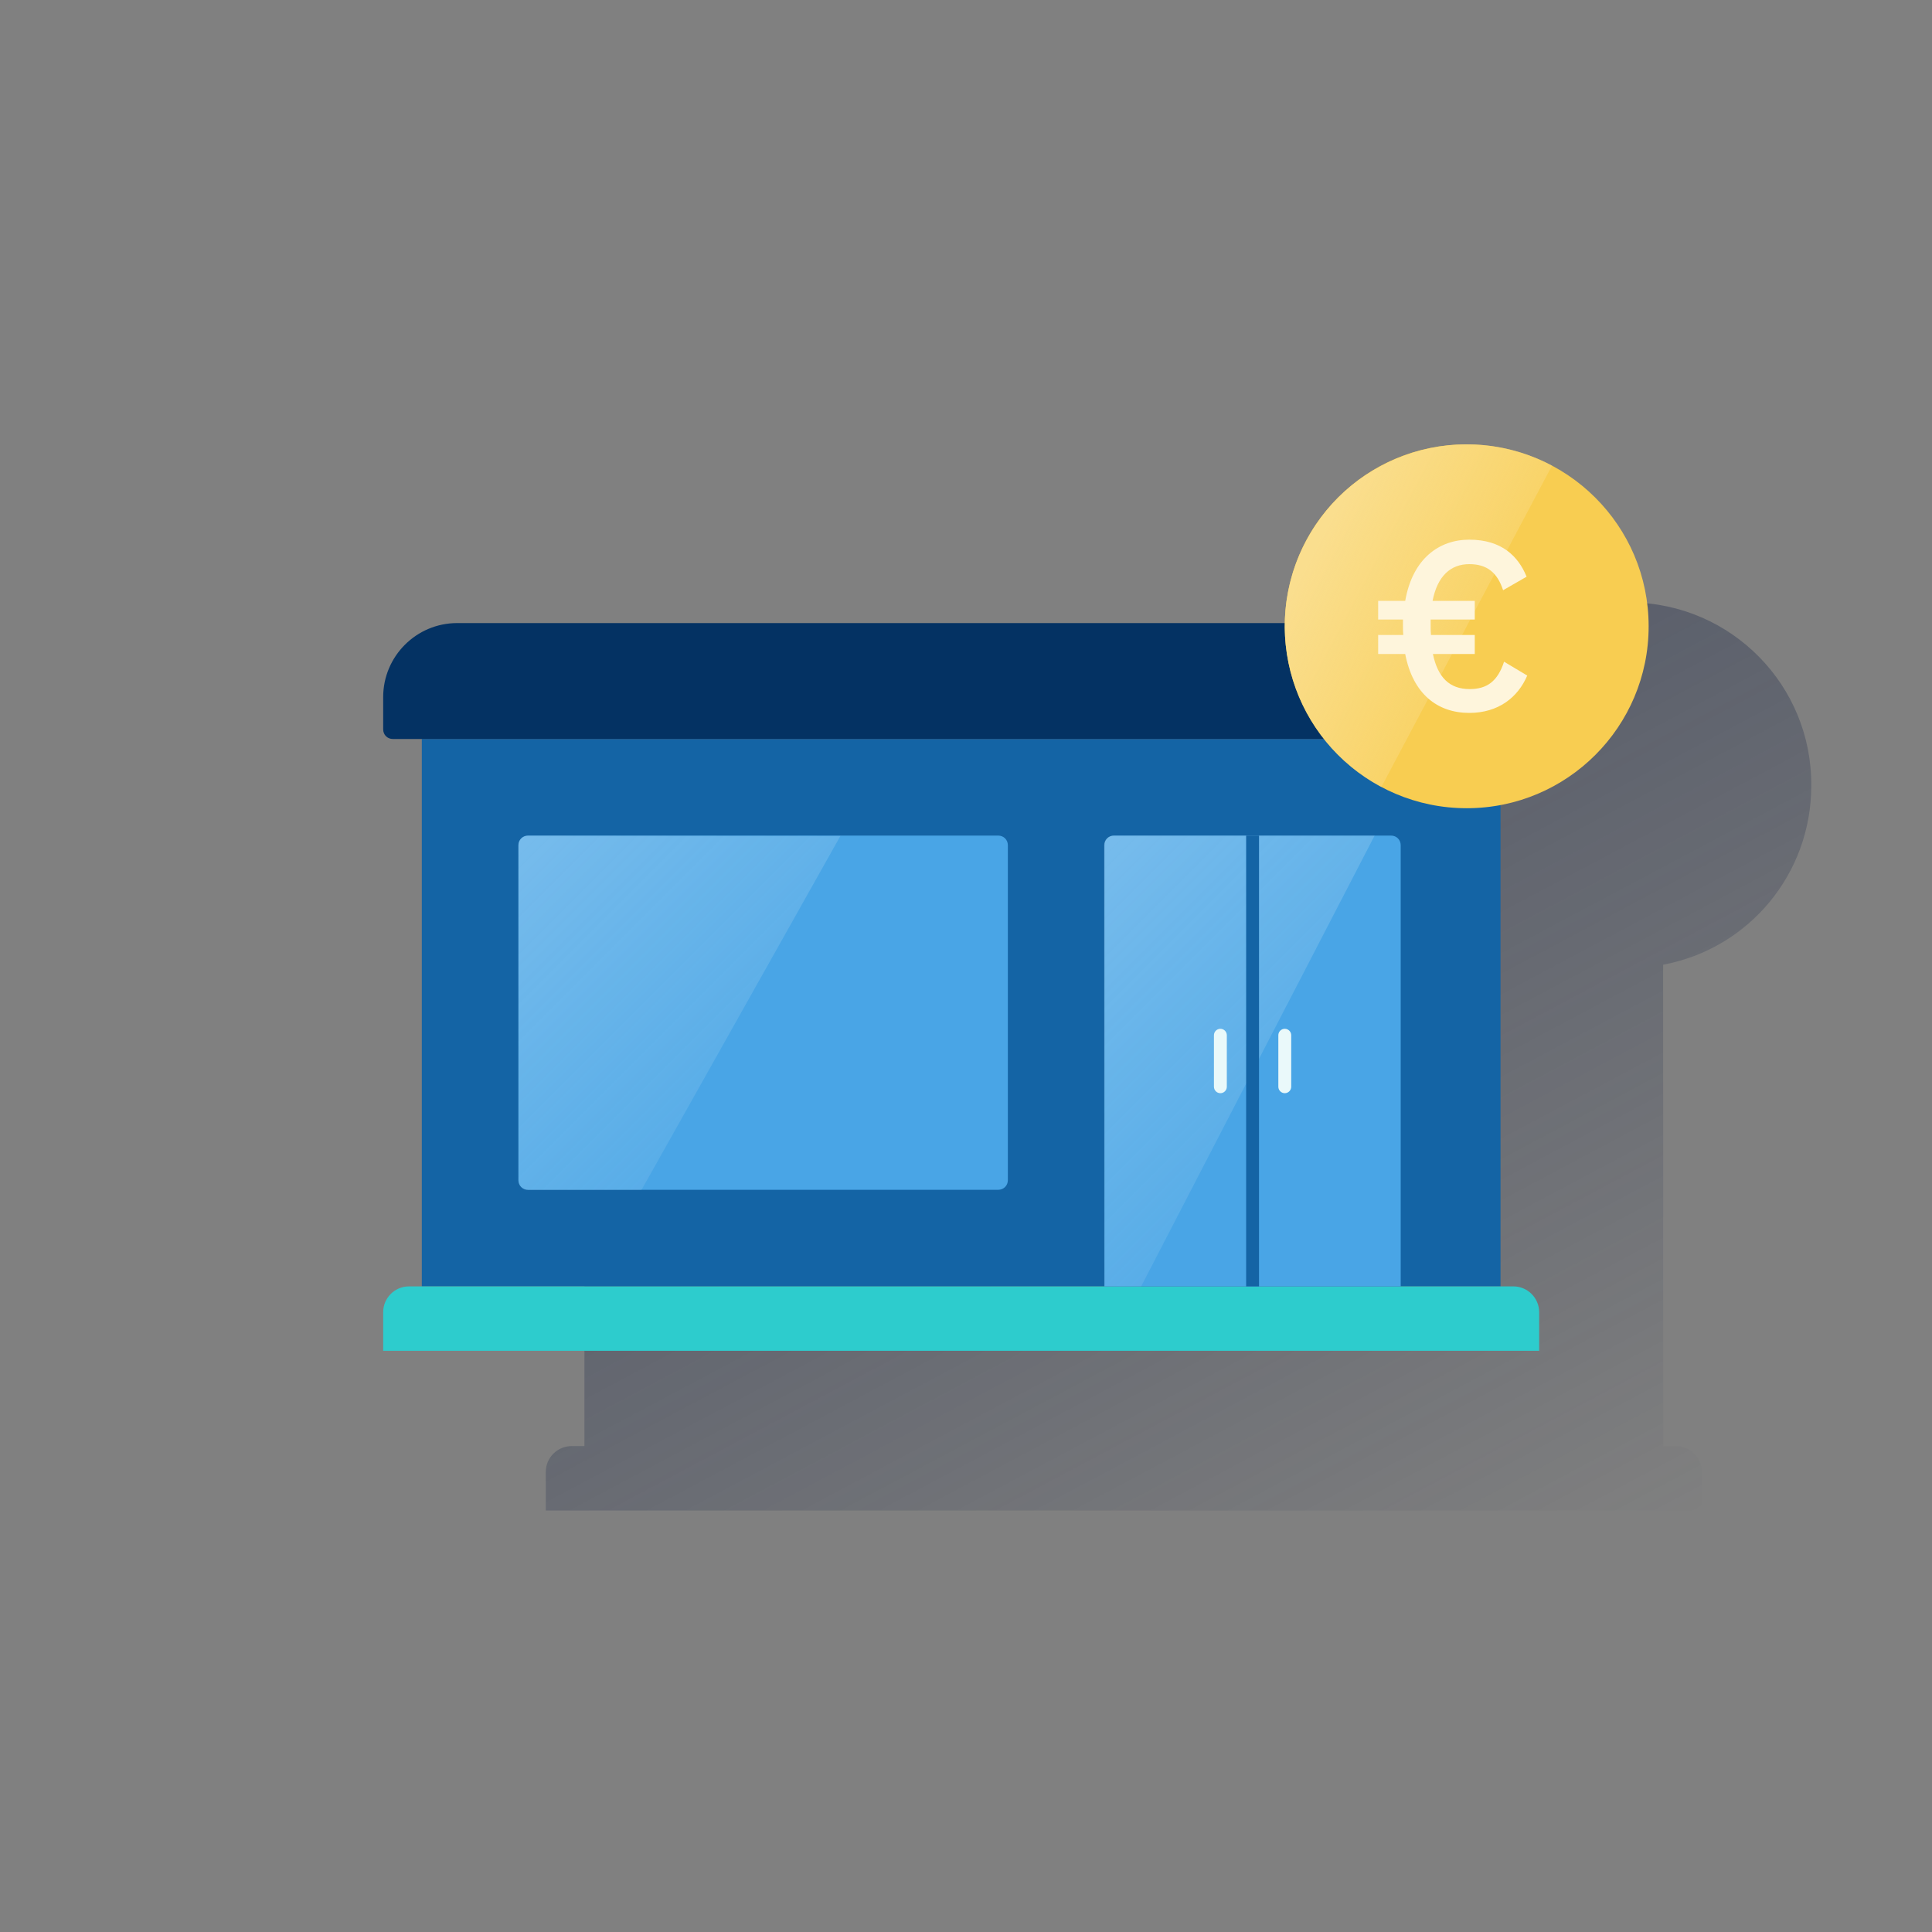 <?xml version="1.0" encoding="utf-8"?>
<!-- Generator: Adobe Illustrator 23.0.1, SVG Export Plug-In . SVG Version: 6.00 Build 0)  -->
<svg version="1.1" id="Contenido" xmlns="http://www.w3.org/2000/svg" xmlns:xlink="http://www.w3.org/1999/xlink" x="0px" y="0px"
	 viewBox="0 0 600 600" style="enable-background:new 0 0 600 600;" xml:space="preserve">
<rect x="0" y="0" width="600" height="600" fill="#808080" stroke="none"/>
<style type="text/css">
	.st0{fill:url(#SVGID_1_);}
	.st1{fill:#1464A5;}
	.st2{fill:#043263;}
	.st3{fill:#2DCCCD;}
	.st4{fill:#49A5E6;}
	.st5{opacity:0.5;fill:url(#SVGID_2_);enable-background:new    ;}
	.st6{opacity:0.5;fill:url(#SVGID_3_);enable-background:new    ;}
	.st7{fill:#EAF9FA;}
	.st8{fill:#F8CD51;}
	.st9{fill:url(#SVGID_4_);}
	.st10{fill:#FEF5DC;}
</style>
<title>_</title>
<linearGradient id="SVGID_1_" gradientUnits="userSpaceOnUse" x1="282.474" y1="409.775" x2="451.479" y2="91.927" gradientTransform="matrix(1 0 0 -1 0 602)">
	<stop  offset="0" style="stop-color:#192647"/>
	<stop  offset="0" style="stop-color:#192647;stop-opacity:0.5"/>
	<stop  offset="1" style="stop-color:#192647;stop-opacity:0"/>
</linearGradient>
<path class="st0" d="M562.5,244.1c0.3-31.2-24.8-56.7-56-57s-56.7,24.8-57,56h-257c-12.7,0-23,10.3-23,23l0,0v10c0,1.7,1.3,3,3,3h9
	v170h-4c-4.4,0-8,3.6-8,8v12h359v-12c0-4.4-3.6-8-8-8h-4V299.6C543.2,294.6,562.5,271.3,562.5,244.1z"/>
<rect x="131" y="229.5" class="st1" width="335" height="170"/>
<path class="st2" d="M142,193.5h313c12.7,0,23,10.3,23,23v10c0,1.7-1.3,3-3,3H122c-1.7,0-3-1.3-3-3v-10
	C119,203.8,129.3,193.5,142,193.5z"/>
<path class="st3" d="M127,399.5h343c4.4,0,8,3.6,8,8v12l0,0H119l0,0v-12C119,403.1,122.6,399.5,127,399.5z"/>
<path class="st4" d="M164,259.5h146c1.7,0,3,1.3,3,3v104c0,1.7-1.3,3-3,3H164c-1.7,0-3-1.3-3-3v-104
	C161,260.8,162.3,259.5,164,259.5z"/>
<linearGradient id="SVGID_2_" gradientUnits="userSpaceOnUse" x1="159.792" y1="339.591" x2="233.041" y2="266.341" gradientTransform="matrix(1 0 0 -1 0 602)">
	<stop  offset="0" style="stop-color:#FFFFFF;stop-opacity:0.5"/>
	<stop  offset="1" style="stop-color:#E8F7F8;stop-opacity:0.2"/>
	<stop  offset="1" style="stop-color:#FFFFFF;stop-opacity:0"/>
</linearGradient>
<path class="st5" d="M164,259.5c-1.6,0-3,1.3-3,2.9v104.3c0,1.6,1.4,2.9,3,2.9c0,0,0,0,0,0h35.2l61.8-110L164,259.5z"/>
<path class="st4" d="M346,259.5h86c1.7,0,3,1.3,3,3v137l0,0h-92l0,0v-137C343,260.8,344.3,259.5,346,259.5z"/>
<linearGradient id="SVGID_3_" gradientUnits="userSpaceOnUse" x1="329.819" y1="327.641" x2="404.715" y2="252.745" gradientTransform="matrix(1 0 0 -1 0 602)">
	<stop  offset="0" style="stop-color:#FFFFFF;stop-opacity:0.5"/>
	<stop  offset="1" style="stop-color:#E8F7F8;stop-opacity:0.2"/>
	<stop  offset="1" style="stop-color:#FFFFFF;stop-opacity:0"/>
</linearGradient>
<path class="st6" d="M345.9,259.5c-1.7,0-3,1.3-3,3v137h11.5l72.5-140H345.9z"/>
<rect x="387" y="259.5" class="st1" width="4" height="140"/>
<g>
	<path class="st7" d="M379,339.5c-1.1,0-2-0.9-2-2v-16c0-1.1,0.9-2,2-2s2,0.9,2,2v16C381,338.6,380.1,339.5,379,339.5z"/>
</g>
<g>
	<path class="st7" d="M399,339.5c-1.1,0-2-0.9-2-2v-16c0-1.1,0.9-2,2-2s2,0.9,2,2v16C401,338.6,400.1,339.5,399,339.5z"/>
</g>
<path class="st8" d="M512,194.5c0,31.2-25.3,56.5-56.5,56.5S399,225.7,399,194.5c0-31.2,25.2-56.5,56.4-56.5l0,0
	C486.6,138,512,163.2,512,194.5C512,194.5,512,194.5,512,194.5"/>
<linearGradient id="SVGID_4_" gradientUnits="userSpaceOnUse" x1="408.584" y1="32.477" x2="455.394" y2="7.597" gradientTransform="matrix(1 0 0 -1 0 202)">
	<stop  offset="0" style="stop-color:#FADE8E"/>
	<stop  offset="1" style="stop-color:#FADE8E;stop-opacity:0.4"/>
</linearGradient>
<path class="st9" d="M482,144.6c-27.5-14.6-61.7-4.2-76.4,23.4c-14.6,27.5-4.2,61.7,23.4,76.4L482,144.6z"/>
<path class="st10" d="M435.7,192.4H428v-5.8h8.4c2.3-13.1,10.5-19,19.9-19c10,0,15.2,5.1,17.8,11.5l-7.3,4.2
	c-1.8-5.5-5-8.1-10.5-8.1c-5.8,0-9.9,3.7-11.4,11.4h13.1v5.8h-13.7v1.8c0,1,0,2.1,0.1,3H458v5.9h-13c1.5,7.2,5.1,10.9,11.4,10.9
	c5.4,0,8.7-2.4,10.7-8.5l7.2,4.3c-2.9,6.8-9,11.6-18,11.6c-9.8,0-17.5-5.8-19.9-18.3H428v-5.9h7.8c-0.1-0.9-0.1-1.9-0.1-2.9
	L435.7,192.4L435.7,192.4z"/>
</svg>
